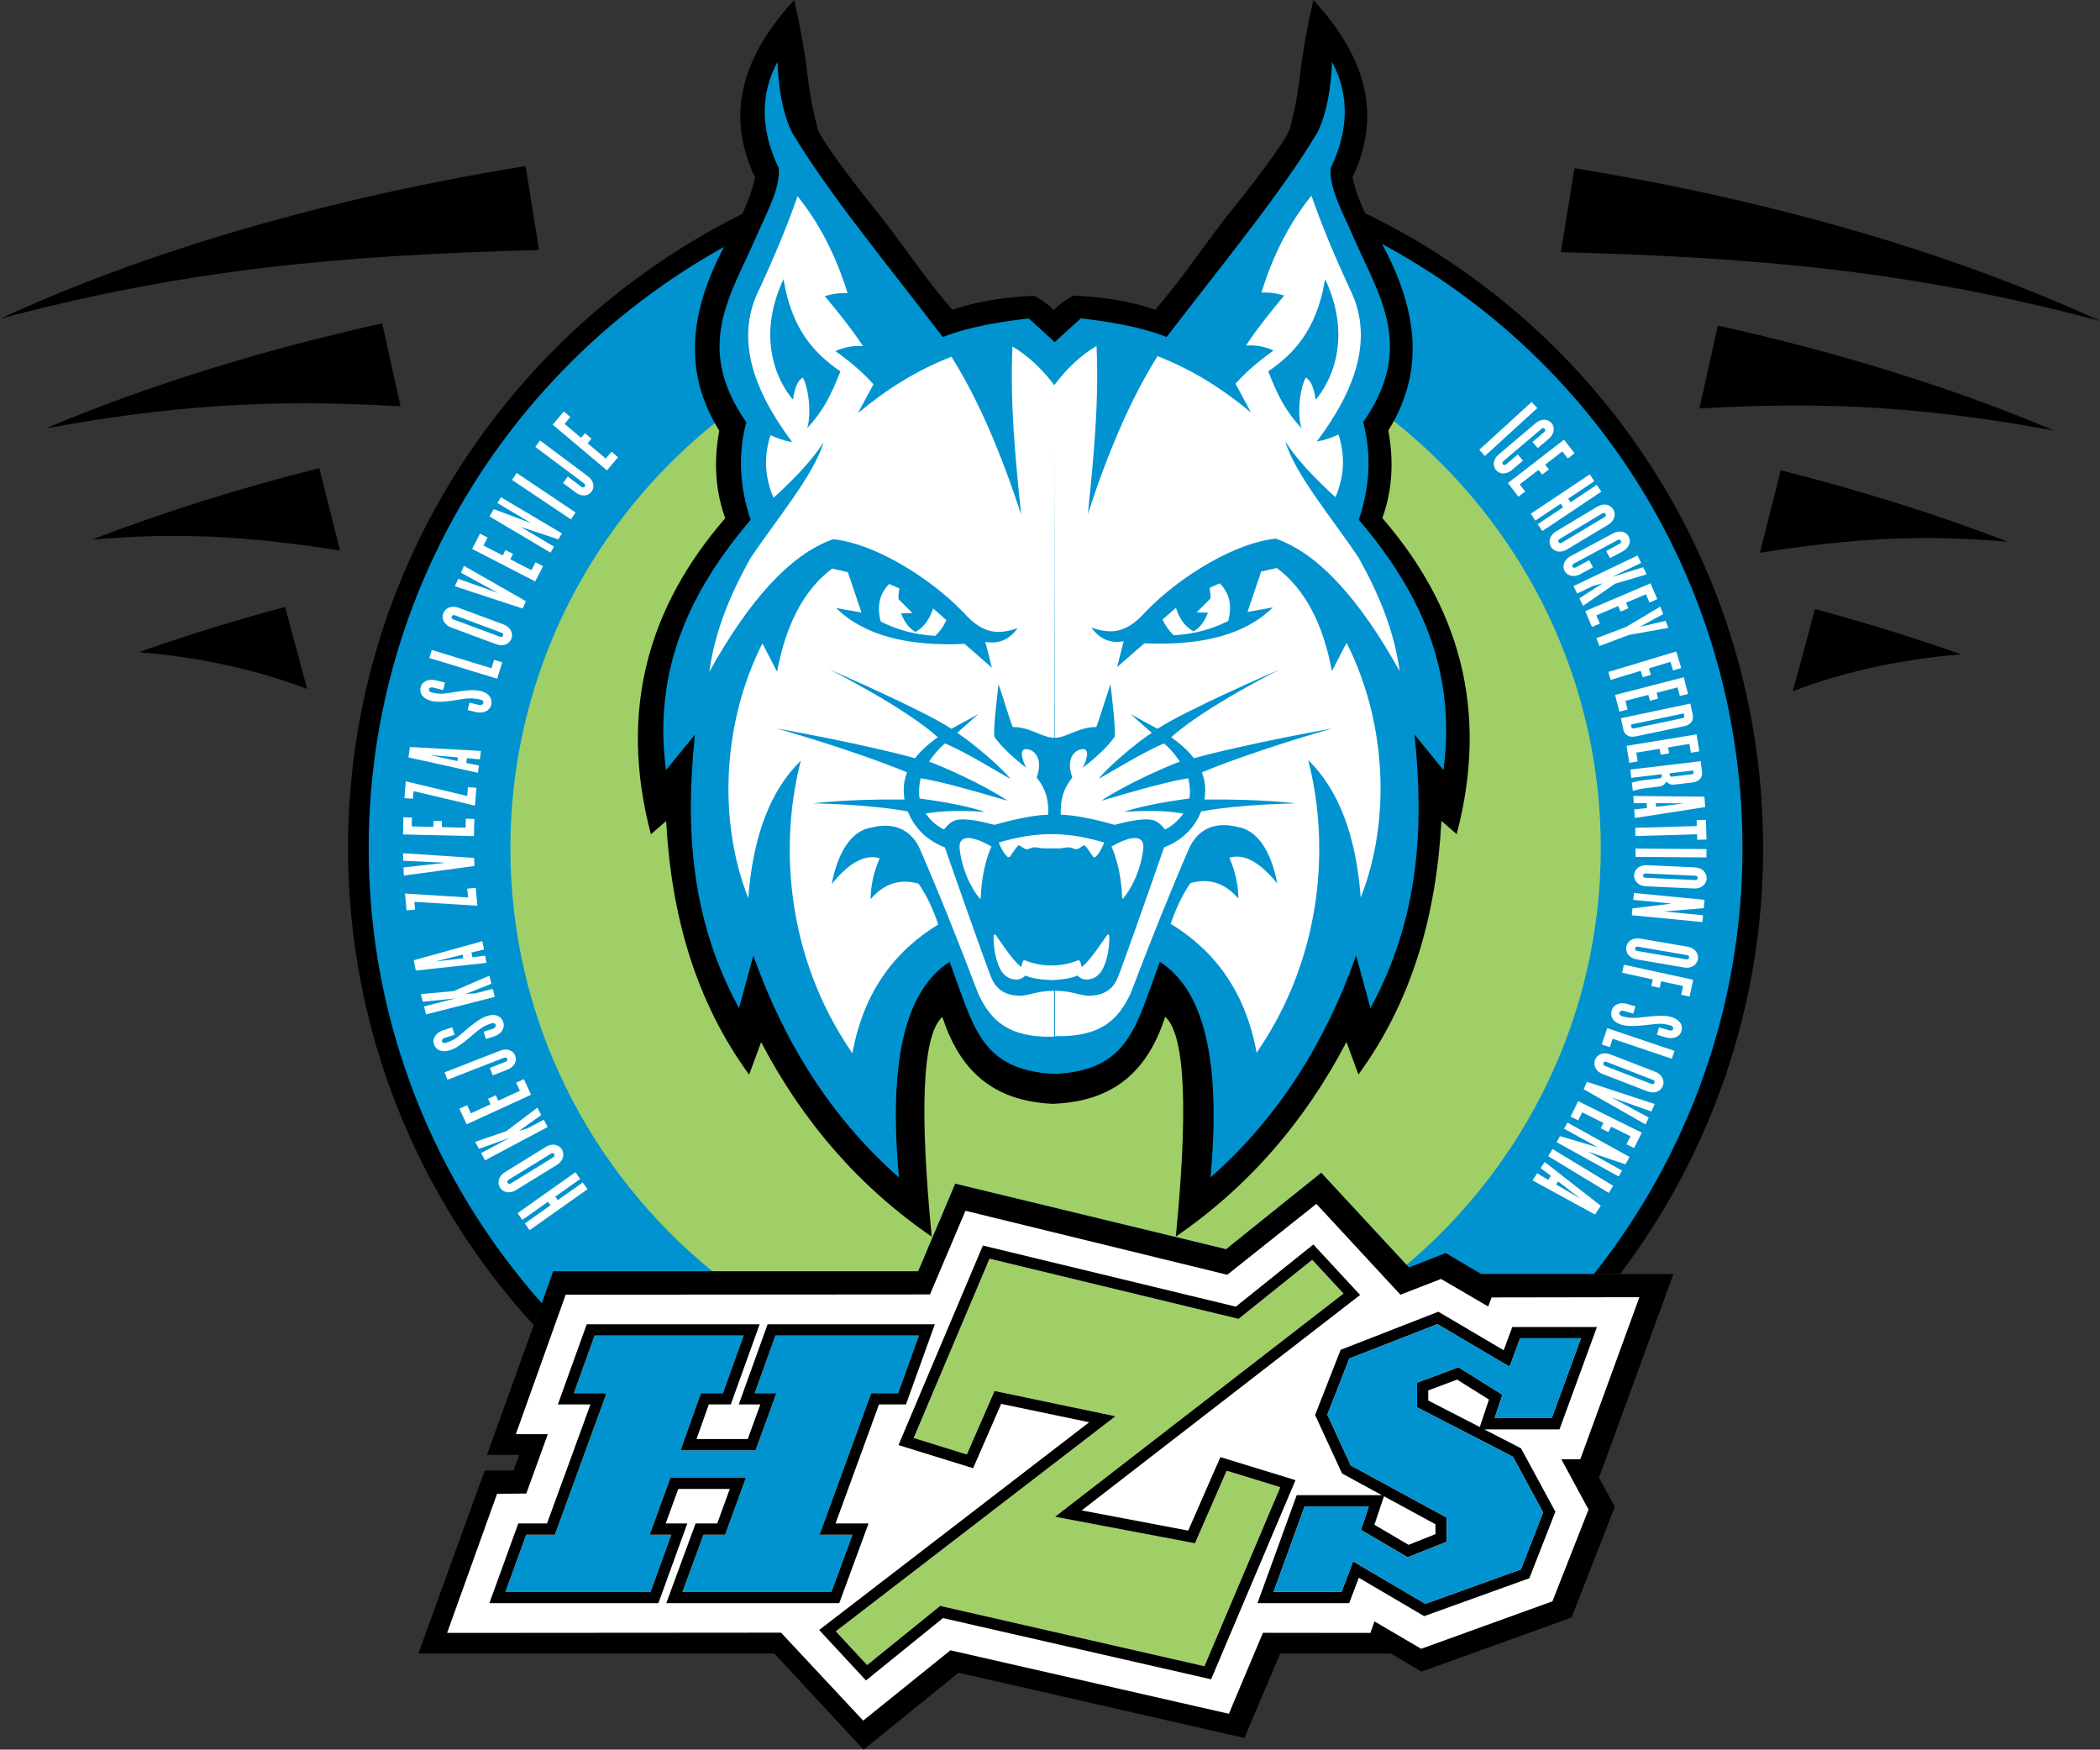 <?xml version="1.0" encoding="utf-8"?>
<!-- Generator: Adobe Illustrator 24.0.2, SVG Export Plug-In . SVG Version: 6.00 Build 0)  -->
<svg version="1.1" id="Layer_1" xmlns="http://www.w3.org/2000/svg" xmlns:xlink="http://www.w3.org/1999/xlink" x="0px" y="0px"
	 width="955.33px" height="795.81px" viewBox="0 0 955.33 795.81" enable-background="new 0 0 955.33 795.81" xml:space="preserve">
<rect x="0" y="0" width="955.33" height="795.81" fill="#333333" stroke="none"/>
<g>
	<g>
		<g>
			<path fill-rule="evenodd" clip-rule="evenodd" d="M563.01,579.65c0,0,32.5-26.11,36.76-29.52c6.29,6.78,37.84,40.84,37.84,40.84
				s16.27-6.33,18.92-7.37c3.85,2.26,22.86,13.46,22.86,13.46s1.27-3.45,1.97-5.31c6.66,0,49.58,0,62.4,0
				c-4.6,12.57-22.88,62.55-25.25,69.04c-0.24,0-11.16,0-11.16,0s11.74,21.68,13.78,25.44c-1.72,4.4-13.89,35.55-15.58,39.86
				c-4.59,1.66-52.89,19.06-57.63,20.77c-3.74-2.21-22.79-13.39-22.79-13.39s-2.14,5.64-2.42,6.37c-7.05,0-48.45,0-48.45,0
				s-12.38,29.23-15.44,36.44C549.58,774.16,433,747.55,433,747.55s-31.87,25.8-38.95,31.53c-6.3-6.78-36.43-39.25-36.43-39.25
				s-134.24,0-149.82,0c4.36-12.02,19.01-52.41,21.3-58.72c3.88,0,13.09,0,13.09,0l11.55-31.65c0,0-11.86,0-14.75,0
				c4.33-12.02,18.95-52.61,21.22-58.93c8.17,0,165.51,0,165.51,0s12.86-30.4,15.97-37.76c9.29,2.24,118.97,28.76,118.97,28.76
				L563.01,579.65L563.01,579.65z M596.55,537c0,0-34.95,28.06-38.86,31.21c-5.57-1.35-123.23-29.8-123.23-29.8
				s-14.27,33.76-16.86,39.87c-7.73,0-166,0-166,0l-30.05,83.44c0,0,11.8,0,14.67,0c-1.05,2.89-2.45,6.71-2.61,7.14
				c-3.88,0-13.11,0-13.11,0l-30.18,83.23c0,0,156.79,0,161.95,0c3.3,3.57,40.58,43.73,40.58,43.73s39.1-31.65,43.22-34.99
				c5.55,1.26,130.03,29.68,130.03,29.68s13.71-32.36,16.28-38.42c6.81,0,50.32,0,50.32,0l13.97,8.25l68.26-24.61l19.68-50.34
				c0,0-4.34-8-7.2-13.29c0.41-1.11,33.87-92.6,33.87-92.6s-86.45,0-87.57,0c-5.59-3.29-16.08-9.49-16.08-9.49
				s-14.35,5.59-16.71,6.51c-4.87-5.26-39.92-43.1-39.92-43.1L596.55,537L596.55,537z"/>
			
				<polygon fill-rule="evenodd" clip-rule="evenodd" fill="#FFFFFF" stroke="#FFFFFF" stroke-width="4.621" stroke-miterlimit="2.414" points="
				237.95,650.01 252.51,650.02 241.05,681.63 227.76,681.74 206.68,740.41 356.32,740.3 392.9,779.48 431.78,748.13 557.67,776.82 
				573,740.36 621.79,740.41 624,734.06 646.76,747.41 704.46,726.54 720.11,686.77 706.42,661.46 717.3,661.41 742.49,592.34 
				680.17,592.44 678.18,597.6 655.36,584.29 636.45,591.61 598.6,550.73 558.86,582.34 440.57,553.43 424.59,591.08 258.96,591.2 
				237.95,650.01 			"/>
			<path fill-rule="evenodd" clip-rule="evenodd" fill="#0093D0" d="M418.02,607.46c-1.84,5.1-8.49,23.58-9.45,26.25
				c-2.62,0-12.25,0-12.25,0l-23.48,64.34c0,0,10.81,0,14.99,0c-1.88,5.11-8.6,23.38-9.58,26.03c-3.21,0-61.36,0-67.8,0
				c1.88-5.1,8.6-23.38,9.58-26.03c2.39,0,9.84,0,9.84,0l9.45-25.92H305l-9.45,25.92c0,0,6.96,0,9.85,0
				c-1.85,5.1-8.47,23.37-9.44,26.03c-3.23,0-59.64,0-66.04,0c1.85-5.1,8.48-23.37,9.44-26.03c2.67,0,13.06,0,13.06,0l23.48-64.34
				c0,0-10.71,0-14.86,0c1.84-5.1,8.49-23.57,9.45-26.25c3.24,0,61.42,0,67.81,0c-1.84,5.1-8.49,23.58-9.45,26.25
				c-2.42,0-10.01,0-10.01,0l-9.24,25.95h34.12l9.44-25.95c0,0-6.96,0-9.85,0c1.84-5.1,8.49-23.57,9.45-26.25
				C356.02,607.46,411.66,607.46,418.02,607.46L418.02,607.46z"/>
			<path fill-rule="evenodd" clip-rule="evenodd" fill="#A0CF67" d="M450.15,572.52c4.06,0.98,113.29,27.37,113.29,27.37
				s30.18-24.22,33.5-26.88c2.36,2.54,11.53,12.45,14.26,15.37c-4.27,3.3-131.23,101.51-131.23,101.51l63.63,12.06
				c0,0,12.82-29.33,14.43-32.99c3.36,1.03,20.32,6.23,24.41,7.49c-2.03,4.79-32.97,77.78-34.51,81.42
				c-4.03-0.91-120.23-27.44-120.23-27.44s-29.93,24.24-33.24,26.92c-2.36-2.54-11.51-12.4-14.24-15.34
				c4.29-3.29,127.21-97.84,127.21-97.84l-54.99-11.48c0,0-11.03,25.28-12.6,28.88c-3.36-1.05-20.12-6.23-24.19-7.5
				C417.67,649.32,448.59,576.21,450.15,572.52L450.15,572.52z"/>
			<path fill-rule="evenodd" clip-rule="evenodd" d="M421.65,602.35H349.2l-13.13,36.46c0,0,6.94,0,9.82,0
				c-1.57,4.33-4.88,13.4-5.73,15.73c-2.72,0-18.17,0-23.31,0c1.53-4.3,4.77-13.38,5.6-15.73c2.42,0,10,0,10,0l13.13-36.46h-78.67
				l-13.13,36.46c0,0,10.67,0,14.83,0c-2.16,5.91-18.67,51.14-19.76,54.13c-2.66,0-13.07,0-13.07,0l-13.15,36.24h76.9l13.14-36.24
				c0,0-6.95,0-9.83,0c1.57-4.32,4.87-13.37,5.72-15.71c2.72,0,18.27,0,23.44,0c-1.57,4.32-4.87,13.37-5.72,15.71
				c-2.4,0-9.84,0-9.84,0l-13.33,36.24h78.68l13.33-36.24c0,0-10.83,0-15.01,0c2.15-5.9,18.67-51.15,19.76-54.13
				c2.61,0,12.27,0,12.27,0l13.13-36.46H421.65L421.65,602.35z M418.02,607.46c-1.84,5.1-8.49,23.58-9.45,26.25
				c-2.62,0-12.25,0-12.25,0l-23.48,64.34c0,0,10.81,0,14.99,0c-1.88,5.11-8.6,23.38-9.58,26.03c-3.21,0-61.36,0-67.8,0
				c1.88-5.1,8.6-23.38,9.58-26.03c2.39,0,9.84,0,9.84,0l9.45-25.92H305l-9.45,25.92c0,0,6.96,0,9.85,0
				c-1.85,5.1-8.47,23.37-9.44,26.03c-3.23,0-59.64,0-66.04,0c1.85-5.1,8.48-23.37,9.44-26.03c2.67,0,13.06,0,13.06,0l23.48-64.34
				c0,0-10.71,0-14.86,0c1.84-5.1,8.49-23.57,9.45-26.25c3.24,0,61.42,0,67.81,0c-1.84,5.1-8.49,23.58-9.45,26.25
				c-2.42,0-10.01,0-10.01,0l-9.24,25.95h34.12l9.44-25.95c0,0-6.96,0-9.85,0c1.84-5.1,8.49-23.57,9.45-26.25
				C356.02,607.46,411.66,607.46,418.02,607.46L418.02,607.46z"/>
			<path fill-rule="evenodd" clip-rule="evenodd" d="M595.6,567.54c0,0-31.55,25.31-33.4,26.79c-2.38-0.58-115.06-27.8-115.06-27.8
				l-38.4,90.76l33.95,10.52c0,0,11.32-25.94,12.77-29.26c3.28,0.68,31.93,6.66,40.03,8.36c-8.19,6.31-122.83,94.48-122.83,94.48
				l21.29,22.95c0,0,33.21-26.88,35.03-28.36c2.37,0.54,121.98,27.84,121.98,27.84l38.39-90.58l-34.17-10.49
				c0,0-13.18,30.12-14.64,33.44c-3.33-0.63-39.78-7.54-48.46-9.19c8.37-6.47,126.66-97.99,126.66-97.99l-21.28-22.97L595.6,567.54
				L595.6,567.54z M450.15,572.52c4.06,0.98,113.29,27.37,113.29,27.37s30.18-24.22,33.5-26.88c2.36,2.54,11.53,12.45,14.26,15.37
				c-4.27,3.3-131.23,101.51-131.23,101.51l63.63,12.06c0,0,12.82-29.33,14.43-32.99c3.36,1.03,20.32,6.23,24.41,7.49
				c-2.03,4.79-32.97,77.78-34.51,81.42c-4.03-0.91-120.23-27.44-120.23-27.44s-29.93,24.24-33.24,26.92
				c-2.36-2.54-11.51-12.4-14.24-15.34c4.29-3.29,127.21-97.84,127.21-97.84l-54.99-11.48c0,0-11.03,25.28-12.6,28.88
				c-3.36-1.05-20.12-6.23-24.19-7.5C417.67,649.32,448.59,576.21,450.15,572.52L450.15,572.52z"/>
			<path fill-rule="evenodd" clip-rule="evenodd" d="M653.19,597.08l-43.31,16.88l-11.62,29.65l12.27,26.61c0,0,9.76,5.3,18.12,9.85
				c-1.05,0-38.76,0-38.76,0l-17.83,49.12h41.7c0,0,3.09-8.14,4.39-11.56c4.38,2.57,29.72,17.47,29.72,17.47l47.87-17.25
				l11.83-30.26l-15.63-28.83c0,0-9.22-4.75-16.71-8.61c0.49,0,34.21,0,34.21,0l17.04-46.57h-38.51c0,0-2.7,7.3-3.91,10.58
				c-4.42-2.6-29.73-17.52-29.73-17.52L653.19,597.08L653.19,597.08z M653.89,602.29c1.99,1.17,32.85,19.36,32.85,19.36
				s3.9-10.51,4.81-12.97c2.81,0,22.21,0,27.65,0c-2.02,5.53-12.27,33.53-13.3,36.36c-2.79,0-20.75,0-25.96,0
				c1.16-3.51,3.55-10.64,3.55-10.64l-20.04-12.54l-18.81,7.04v11.23c0,0,42.24,21.75,43.6,22.45c0.68,1.26,12.73,23.49,13.75,25.37
				c-0.77,1.96-9.38,23.98-10.12,25.89c-2.02,0.73-41.35,14.9-43.44,15.65c-1.93-1.14-32.87-19.32-32.87-19.32
				s-4.34,11.42-5.29,13.92c-2.85,0-25.31,0-30.89,0c2.03-5.58,13.08-36.05,14.12-38.91c2.87,0,23.82,0,29.19,0
				c-1.17,3.51-3.56,10.69-3.56,10.69l21.25,12.47l17.77-7.07v-11c0,0-42.23-22.93-43.66-23.73c-0.64-1.38-9.83-21.33-10.64-23.1
				c0.7-1.81,9.27-23.69,10-25.53C615.75,617.14,651.75,603.12,653.89,602.29L653.89,602.29z M662.86,627.51
				c1.69,1.06,11.92,7.46,14.5,9.07c-0.9,2.71-3.84,11.5-4.17,12.5c-11.43-5.89-21.99-11.32-23.46-12.07c0-1.45,0-2.99,0-4.58
				C652.18,631.5,661.07,628.18,662.86,627.51L662.86,627.51z M628.63,683.42c0,0,0.71-2.12,0.95-2.85
				c11.45,6.22,22.03,11.97,23.44,12.73c0,1.42,0,2.94,0,4.5c-2.34,0.93-10.49,4.17-12.24,4.86c-1.71-1-12.81-7.51-15.53-9.12
				C626.17,690.8,628.63,683.42,628.63,683.42L628.63,683.42z"/>
			<path fill-rule="evenodd" clip-rule="evenodd" fill="#0093D0" d="M653.89,602.29c1.99,1.17,32.85,19.36,32.85,19.36
				s3.9-10.51,4.81-12.97c2.81,0,22.21,0,27.65,0c-2.02,5.53-12.27,33.53-13.3,36.36c-2.79,0-20.75,0-25.96,0
				c1.16-3.51,3.55-10.64,3.55-10.64l-20.04-12.54l-18.81,7.04v11.23c0,0,42.24,21.75,43.6,22.45c0.68,1.26,12.73,23.49,13.75,25.37
				c-0.77,1.96-9.38,23.98-10.12,25.89c-2.02,0.73-41.35,14.9-43.44,15.65c-1.93-1.14-32.87-19.32-32.87-19.32
				s-4.34,11.42-5.29,13.92c-2.85,0-25.31,0-30.89,0c2.03-5.58,13.08-36.05,14.12-38.91c2.87,0,23.82,0,29.19,0
				c-1.17,3.51-3.56,10.69-3.56,10.69l21.25,12.47l17.77-7.07v-11c0,0-42.23-22.93-43.66-23.73c-0.64-1.38-9.83-21.33-10.64-23.1
				c0.7-1.81,9.27-23.69,10-25.53C615.75,617.14,651.75,603.12,653.89,602.29L653.89,602.29z"/>
		</g>
		<path fill-rule="evenodd" clip-rule="evenodd" d="M574.32,78.71c132.14,40.09,227.77,162.14,227.77,307.08
			c0,72.58-24.24,139.67-65.04,193.62c-25.66,0-62.53,0-63.26,0c-5.59-3.29-16.08-9.49-16.08-9.49s-14.35,5.59-16.71,6.51
			c-4.87-5.26-39.92-43.1-39.92-43.1l-4.46,3.58c0,0-34.95,28.06-38.86,31.21c-5.57-1.35-123.23-29.8-123.23-29.8
			s-14.27,33.76-16.86,39.87c-7.73,0-166,0-166,0l-8.85,24.57c-52.43-57.3-84.5-133.5-84.5-216.97
			c0-141.22,91.75-261.7,218.7-304.88l50.26,66.2l37.58-6.44l8.92,6.3l8.92-5.77l38.89,6.68L574.32,78.71L574.32,78.71z"/>
		<path fill-rule="evenodd" clip-rule="evenodd" fill="#0093D0" d="M568.57,86.37c130.01,37.84,224.12,157.49,224.12,299.43
			c0,73.02-25.29,140.32-67.53,193.62c-23.83,0-50.74,0-51.37,0c-5.59-3.29-16.08-9.49-16.08-9.49s-14.35,5.59-16.71,6.51
			c-4.87-5.26-39.92-43.1-39.92-43.1l-4.46,3.58c0,0-34.95,28.06-38.86,31.21c-5.57-1.35-123.23-29.8-123.23-29.8
			s-14.27,33.76-16.86,39.87c-7.73,0-166,0-166,0l-5.24,14.54c-48.93-55.18-78.71-127.69-78.71-206.94
			c0-138.21,90.53-255.93,215.31-296.95l43.57,58.96l38.27-7.12l8.92,6.3l8.92-5.77l40.25,6L568.57,86.37L568.57,86.37z"/>
		<path fill-rule="evenodd" clip-rule="evenodd" fill="#A0CF67" d="M524.48,141.76c115.6,20.98,203.74,122.54,203.74,244.04
			c0,75.85-34.37,143.92-88.31,189.47c-7.58-8.18-38.84-41.93-38.84-41.93l-4.46,3.58c0,0-34.95,28.06-38.86,31.21
			c-5.57-1.35-123.23-29.8-123.23-29.8s-14.27,33.76-16.86,39.87c-4.11,0-50.8,0-93.61,0c-55.98-45.53-91.86-114.9-91.86-192.4
			c0-117.61,82.59-216.54,192.73-241.78l2.36,3.1l37.58-6.44l8.92,6.3l8.92-5.77l37.87,5.66L524.48,141.76L524.48,141.76z"/>
		<g>
			<g>
				<path fill-rule="evenodd" clip-rule="evenodd" fill="#FFFFFF" d="M699.3,533.67l5.02,3.02l1.22-1.86l-4.68-3.52l1.84-2.8
					l25.52,19.93l-2.62,3.98l-28.42-15.52L699.3,533.67L699.3,533.67z M719.02,545.25l-10.21-7.88l-0.91,1.38L719.02,545.25
					L719.02,545.25z"/>
				<polygon fill-rule="evenodd" clip-rule="evenodd" fill="#FFFFFF" points="706.27,522.64 733.87,539.36 731.9,542.61 
					704.3,525.87 706.27,522.64 				"/>
				<polygon fill-rule="evenodd" clip-rule="evenodd" fill="#FFFFFF" points="709.67,516.76 726.97,521.9 711.54,513.38 
					713.07,510.62 741.3,526.23 739.45,529.59 722.22,523.75 737.89,532.41 736.39,535.13 708.14,519.52 709.67,516.76 				"/>
				<polygon fill-rule="evenodd" clip-rule="evenodd" fill="#FFFFFF" points="717.94,500.87 746.87,515.18 743.39,522.2 
					739.92,520.48 741.73,516.82 732.91,512.46 731.69,514.92 728.22,513.2 729.43,510.75 719.75,505.95 717.94,509.61 
					714.48,507.89 717.94,500.87 				"/>
				<polygon fill-rule="evenodd" clip-rule="evenodd" fill="#FFFFFF" points="720.45,495.43 721.93,492.07 752.75,502.17 
					751.26,505.56 733.07,499.11 750.03,508.33 748.64,511.46 720.45,495.43 				"/>
				<path fill-rule="evenodd" clip-rule="evenodd" fill="#FFFFFF" d="M725.61,482.03c0.95-2.45,3.84-3.66,6.89-2.48l20.54,7.95
					c3.05,1.18,4.36,4.03,3.42,6.47c-0.96,2.45-3.85,3.66-6.89,2.48l-20.54-7.96C725.98,487.33,724.66,484.48,725.61,482.03
					L725.61,482.03z M751.21,493c0.68,0.26,1.22,0.07,1.44-0.48c0.24-0.6-0.05-1.1-0.73-1.36l-21.06-8.16
					c-0.68-0.27-1.23-0.09-1.46,0.51c-0.22,0.57,0.06,1.06,0.74,1.33L751.21,493L751.21,493z"/>
				<polygon fill-rule="evenodd" clip-rule="evenodd" fill="#FFFFFF" points="731.16,467.65 761.74,477.98 760.52,481.56 
					733.62,472.48 732.33,476.31 728.66,475.07 731.16,467.65 				"/>
				<path fill-rule="evenodd" clip-rule="evenodd" fill="#FFFFFF" d="M733.16,459.67c0.84-2.91,3.92-3.94,7.05-3.04l3.76,1.09
					l-0.97,3.33l-4.29-1.25c-0.82-0.24-1.79,0.07-2,0.8c-0.2,0.7,0.28,1.34,1.28,1.64c3.1,0.9,5.78,0.92,9.89,0.38
					c3.53-0.44,9-1.04,12.21-0.1c3.6,1.04,5.72,3.29,4.76,6.63c-0.74,2.52-3.83,3.64-6.97,2.72l-4.14-1.21l0.98-3.36l4.72,1.36
					c0.94,0.27,1.57-0.17,1.71-0.67c0.14-0.51-0.14-1.26-1.07-1.53c-4.1-1.19-5.58-0.86-10.14-0.34c-4.44,0.52-8.93,0.94-12.18,0
					C732.91,464.73,732.61,461.54,733.16,459.67L733.16,459.67z"/>
				<polygon fill-rule="evenodd" clip-rule="evenodd" fill="#FFFFFF" points="765.68,448.5 755.67,446.32 755.01,449.31 
					751.23,448.49 751.89,445.5 737.93,442.46 738.73,438.79 770.26,445.65 768.6,453.3 764.81,452.48 765.68,448.5 				"/>
				<path fill-rule="evenodd" clip-rule="evenodd" fill="#FFFFFF" d="M739.81,430.69c0.44-2.58,3.04-4.34,6.26-3.79l21.71,3.72
					c3.22,0.55,5.08,3.09,4.64,5.66c-0.44,2.59-3.04,4.35-6.25,3.8l-21.71-3.72C741.23,435.81,739.37,433.28,739.81,430.69
					L739.81,430.69z M767.08,436.36c0.72,0.12,1.22-0.17,1.32-0.76c0.1-0.64-0.27-1.08-0.98-1.19l-22.27-3.82
					c-0.71-0.12-1.21,0.16-1.32,0.8c-0.11,0.6,0.27,1.03,0.99,1.15L767.08,436.36L767.08,436.36z"/>
				<polygon fill-rule="evenodd" clip-rule="evenodd" fill="#FFFFFF" points="742.63,413.16 760.55,411 743,409.31 743.31,406.18 
					775.43,409.28 775.06,413.09 756.92,414.57 774.75,416.3 774.46,419.39 742.33,416.3 742.63,413.16 				"/>
				<path fill-rule="evenodd" clip-rule="evenodd" fill="#FFFFFF" d="M743.36,398.05c0.12-2.62,2.48-4.69,5.74-4.54l22.01,1.02
					c3.26,0.15,5.42,2.43,5.3,5.06c-0.12,2.61-2.47,4.68-5.74,4.54l-22.01-1.02C745.39,402.95,743.24,400.67,743.36,398.05
					L743.36,398.05z M771.12,400.3c0.72,0.03,1.18-0.31,1.21-0.92c0.03-0.64-0.39-1.02-1.12-1.06l-22.57-1.05
					c-0.72-0.03-1.18,0.31-1.21,0.95c-0.03,0.61,0.4,0.99,1.13,1.02L771.12,400.3L771.12,400.3z"/>
				<polygon fill-rule="evenodd" clip-rule="evenodd" fill="#FFFFFF" points="744.04,385.96 776.32,386.2 776.29,389.99 
					744.02,389.75 744.04,385.96 				"/>
				<polygon fill-rule="evenodd" clip-rule="evenodd" fill="#FFFFFF" points="772.02,379.48 743.99,380.28 743.89,376.52 
					771.9,375.73 771.83,373.03 776.07,372.91 776.32,381.86 772.08,381.98 772.02,379.48 				"/>
				<path fill-rule="evenodd" clip-rule="evenodd" fill="#FFFFFF" d="M743.46,368.18l5.81-0.66l-0.16-2.21l-5.86,0.05l-0.24-3.33
					l32.37,0.33l0.34,4.74l-31.99,4.95L743.46,368.18L743.46,368.18z M766.15,365.4l-12.9-0.06l0.12,1.66L766.15,365.4L766.15,365.4
					z"/>
				<path fill-rule="evenodd" clip-rule="evenodd" fill="#FFFFFF" d="M742.36,356c1.37-0.45,3.22-0.87,4.91-1.07l7.53-0.9
					c0.72-0.08,1.25-0.43,1.19-0.99l-0.1-0.88l-13.78,1.64l-0.45-3.77l32.04-3.8l0.57,4.84c0.23,1.88-0.45,4.36-4.54,4.85
					l-8.17,0.97c-1.52,0.18-2.56-0.43-3.53-1.33c-0.72,1.1-1.59,2.02-3.12,2.2l-6.81,0.81c-2.04,0.25-3.77,0.74-5.31,1.16
					L742.36,356L742.36,356z M769.21,352.24c0.92-0.11,1.25-0.4,1.2-0.83l-0.12-0.96l-10.78,1.28l0.12,0.96
					c0.05,0.45,0.44,0.64,1.36,0.53L769.21,352.24L769.21,352.24z"/>
				<polygon fill-rule="evenodd" clip-rule="evenodd" fill="#FFFFFF" points="739.94,339.25 771.79,334.03 773.05,341.75 
					769.23,342.38 768.57,338.35 758.86,339.96 759.31,342.66 755.48,343.28 755.04,340.58 744.37,342.33 745.03,346.35 
					741.21,346.98 739.94,339.25 				"/>
				<path fill-rule="evenodd" clip-rule="evenodd" fill="#FFFFFF" d="M738.47,331.76l-1.07-5.09l31.58-6.65l1.07,5.09
					c0.39,1.86-0.06,4.38-4.09,5.23l-21.63,4.56C740.3,335.75,738.85,333.62,738.47,331.76L738.47,331.76z M765.11,326.73
					c0.91-0.19,1.2-0.54,1.12-0.94l-0.27-1.3l-24.04,5.06l0.27,1.3c0.08,0.4,0.5,0.59,1.4,0.4L765.11,326.73L765.11,326.73z"/>
				<polygon fill-rule="evenodd" clip-rule="evenodd" fill="#FFFFFF" points="734.73,316.1 765.98,308.04 767.93,315.62 
					764.18,316.59 763.16,312.65 753.63,315.1 754.31,317.76 750.57,318.73 749.88,316.07 739.41,318.76 740.44,322.71 
					736.68,323.68 734.73,316.1 				"/>
				<polygon fill-rule="evenodd" clip-rule="evenodd" fill="#FFFFFF" points="759.92,301.04 750.11,304 751,306.94 747.29,308.06 
					746.41,305.12 732.73,309.25 731.65,305.65 762.55,296.33 764.81,303.83 761.1,304.94 759.92,301.04 				"/>
				<polygon fill-rule="evenodd" clip-rule="evenodd" fill="#FFFFFF" points="740.99,288.8 727.59,293.85 726.24,290.26 
					739.64,285.22 755.32,275.91 756.6,279.31 745.98,285.12 757.75,282.37 758.96,285.58 740.99,288.8 				"/>
				<polygon fill-rule="evenodd" clip-rule="evenodd" fill="#FFFFFF" points="721.17,277.96 750.88,265.32 753.93,272.52 
					750.37,274.04 748.78,270.29 739.71,274.14 740.79,276.66 737.23,278.19 736.16,275.66 726.21,279.9 727.8,283.64 
					724.24,285.16 721.17,277.96 				"/>
				<polygon fill-rule="evenodd" clip-rule="evenodd" fill="#FFFFFF" points="718.5,272.14 728.98,265.35 724.96,266.38 
					717.46,269.96 715.84,266.58 744.95,252.66 746.57,256.05 733.26,262.41 747.51,258.01 749.06,261.25 734.7,265.52 
					720.14,275.57 718.5,272.14 				"/>
				<path fill-rule="evenodd" clip-rule="evenodd" fill="#FFFFFF" d="M711.78,259.69c-1.24-2.31-0.21-5.15,2.67-6.7l19.41-10.42
					c2.88-1.55,5.82-0.83,7.06,1.48c1.24,2.31,0.2,5.16-2.67,6.7l-5.83,3.13l-1.74-3.24l6.08-3.26c0.64-0.34,0.85-0.88,0.58-1.4
					c-0.29-0.54-0.85-0.65-1.5-0.3l-19.9,10.69c-0.64,0.34-0.86,0.88-0.57,1.4c0.29,0.54,0.85,0.65,1.49,0.31l6.08-3.27l1.74,3.24
					l-5.83,3.13C715.96,262.71,713.02,262,711.78,259.69L711.78,259.69z"/>
				<path fill-rule="evenodd" clip-rule="evenodd" fill="#FFFFFF" d="M705.54,248.7c-1.35-2.25-0.53-5.28,2.28-6.96l18.88-11.33
					c2.81-1.68,5.86-0.97,7.22,1.27c1.34,2.26,0.52,5.28-2.28,6.96l-18.89,11.33C709.94,251.65,706.89,250.94,705.54,248.7
					L705.54,248.7z M729.91,235.21c0.63-0.38,0.82-0.92,0.5-1.43c-0.33-0.55-0.9-0.64-1.52-0.26l-19.38,11.62
					c-0.62,0.37-0.81,0.91-0.48,1.46c0.31,0.52,0.88,0.61,1.5,0.23L729.91,235.21L729.91,235.21z"/>
				<polygon fill-rule="evenodd" clip-rule="evenodd" fill="#FFFFFF" points="699.54,238.43 711.09,230.73 709.99,229.09 
					698.45,236.79 696.37,233.67 723.21,215.76 725.29,218.88 713.38,226.83 714.47,228.47 726.39,220.52 728.46,223.64 
					701.63,241.55 699.54,238.43 				"/>
				<polygon fill-rule="evenodd" clip-rule="evenodd" fill="#FFFFFF" points="685.97,219.72 711.51,199.98 716.3,206.17 
					713.23,208.55 710.73,205.32 702.95,211.34 704.63,213.51 701.57,215.88 699.89,213.71 691.34,220.32 693.83,223.54 
					690.77,225.91 685.97,219.72 				"/>
				<path fill-rule="evenodd" clip-rule="evenodd" fill="#FFFFFF" d="M680.56,213.81c-1.69-2-1.27-4.99,1.23-7.11l16.8-14.23
					c2.5-2.11,5.53-2.03,7.22-0.03c1.7,2.01,1.28,5.01-1.22,7.11l-5.05,4.27l-2.37-2.8l5.27-4.46c0.55-0.47,0.66-1.03,0.27-1.49
					c-0.39-0.46-0.96-0.46-1.51,0.02l-17.25,14.6c-0.55,0.47-0.66,1.03-0.26,1.49c0.39,0.46,0.96,0.45,1.52-0.02l5.26-4.45l2.37,2.8
					l-5.05,4.27C685.29,215.9,682.26,215.82,680.56,213.81L680.56,213.81z"/>
				<polygon fill-rule="evenodd" clip-rule="evenodd" fill="#FFFFFF" points="672.96,204.59 696.77,182.83 699.33,185.63 
					675.51,207.4 672.96,204.59 				"/>
			</g>
			<g>
				<polygon fill-rule="evenodd" clip-rule="evenodd" fill="#FFFFFF" points="276.12,213.96 251.44,193.16 256.48,187.18 
					259.45,189.67 256.82,192.79 264.35,199.13 266.11,197.03 269.08,199.53 267.31,201.63 275.58,208.59 278.2,205.48 
					281.16,207.98 276.12,213.96 				"/>
				<path fill-rule="evenodd" clip-rule="evenodd" fill="#FFFFFF" d="M269.11,223.62c-1.6,2.13-4.59,2.36-7.21,0.4l-5.78-4.32
					l2.18-2.91l6.17,4.62c0.58,0.43,1.15,0.41,1.54-0.1c0.36-0.49,0.22-1.04-0.36-1.48l-22.13-16.55l2.17-2.91l21.75,16.26
					C270.05,218.59,270.67,221.52,269.11,223.62L269.11,223.62z"/>
				<polygon fill-rule="evenodd" clip-rule="evenodd" fill="#FFFFFF" points="259.73,236.25 232.92,218.3 235.03,215.14 
					261.84,233.1 259.73,236.25 				"/>
				<polygon fill-rule="evenodd" clip-rule="evenodd" fill="#FFFFFF" points="254.01,245.32 236.87,239.65 252.03,248.65 
					250.42,251.36 222.67,234.88 224.63,231.59 241.68,237.95 226.28,228.81 227.87,226.14 255.62,242.61 254.01,245.32 				"/>
				<polygon fill-rule="evenodd" clip-rule="evenodd" fill="#FFFFFF" points="243.48,264.46 214.78,249.68 218.36,242.73 
					221.81,244.5 219.94,248.12 228.69,252.63 229.95,250.19 233.39,251.96 232.14,254.4 241.75,259.35 243.62,255.73 247.06,257.5 
					243.48,264.46 				"/>
				<polygon fill-rule="evenodd" clip-rule="evenodd" fill="#FFFFFF" points="239.24,273.44 237.75,276.79 206.93,266.66 
					208.44,263.26 226.62,269.74 209.67,260.49 211.06,257.36 239.24,273.44 				"/>
				<path fill-rule="evenodd" clip-rule="evenodd" fill="#FFFFFF" d="M232.66,290.49c-0.91,2.46-3.79,3.72-6.85,2.57l-20.65-7.68
					c-3.06-1.14-4.42-3.97-3.51-6.42c0.92-2.46,3.79-3.71,6.85-2.57l20.65,7.68C232.22,285.21,233.57,288.04,232.66,290.49
					L232.66,290.49z M206.91,279.88c-0.68-0.25-1.22-0.06-1.43,0.5c-0.23,0.61,0.07,1.1,0.74,1.35l21.18,7.87
					c0.68,0.25,1.22,0.07,1.45-0.53c0.21-0.57-0.08-1.07-0.76-1.32L206.91,279.88L206.91,279.88z"/>
				<polygon fill-rule="evenodd" clip-rule="evenodd" fill="#FFFFFF" points="226.17,308.72 195.31,299.27 196.42,295.64 
					223.58,303.96 224.76,300.11 228.46,301.24 226.17,308.72 				"/>
				<path fill-rule="evenodd" clip-rule="evenodd" fill="#FFFFFF" d="M223.46,320.55c-0.72,2.94-3.74,4.11-6.91,3.34l-3.8-0.92
					l0.82-3.37l4.35,1.05c0.83,0.2,1.78-0.15,1.96-0.89c0.17-0.71-0.34-1.33-1.36-1.58c-3.14-0.76-5.81-0.66-9.89,0.05
					c-3.51,0.6-8.94,1.44-12.19,0.64c-3.64-0.89-5.86-3.04-5.04-6.41c0.62-2.56,3.66-3.8,6.84-3.03l4.2,1.02l-0.83,3.41l-4.78-1.16
					c-0.94-0.22-1.56,0.25-1.68,0.76c-0.13,0.51,0.19,1.25,1.13,1.48c4.15,1.01,5.62,0.62,10.16-0.11
					c4.41-0.71,8.88-1.33,12.17-0.52C223.49,315.5,223.91,318.68,223.46,320.55L223.46,320.55z"/>
				<path fill-rule="evenodd" clip-rule="evenodd" fill="#FFFFFF" d="M218.27,345.4l-5.83-0.57l-0.31,2.2l5.75,1.16l-0.46,3.32
					l-31.61-7.02l0.65-4.72l32.33,1.8L218.27,345.4L218.27,345.4z M195.49,343.43l12.61,2.72l0.23-1.64L195.49,343.43L195.49,343.43
					z"/>
				<polygon fill-rule="evenodd" clip-rule="evenodd" fill="#FFFFFF" points="212.55,362.05 212.86,358.03 216.73,358.34 
					216.08,366.46 188.12,359.83 187.84,363.32 183.98,363.02 184.59,355.38 212.55,362.05 				"/>
				<polygon fill-rule="evenodd" clip-rule="evenodd" fill="#FFFFFF" points="215.6,380.31 183.33,379.54 183.52,371.72 
					187.39,371.82 187.3,375.89 197.13,376.12 197.2,373.38 201.07,373.47 201.01,376.21 211.81,376.47 211.91,372.39 
					215.78,372.49 215.6,380.31 				"/>
				<polygon fill-rule="evenodd" clip-rule="evenodd" fill="#FFFFFF" points="215.71,390.23 215.84,393.9 183.7,398.25 
					183.57,394.54 202.75,392.42 183.46,391.52 183.34,388.09 215.71,390.23 				"/>
				<polygon fill-rule="evenodd" clip-rule="evenodd" fill="#FFFFFF" points="212.94,408.22 212.56,404.2 216.42,403.85 
					217.18,411.96 188.49,410.21 188.81,413.7 184.96,414.07 184.25,406.43 212.94,408.22 				"/>
				<path fill-rule="evenodd" clip-rule="evenodd" fill="#FFFFFF" d="M220.17,431.89l-5.7,1.34l0.41,2.18l5.81-0.74l0.63,3.29
					l-32.19,3.49l-0.9-4.68l31.2-8.68L220.17,431.89L220.17,431.89z M197.97,437.33l12.82-1.47l-0.31-1.63L197.97,437.33
					L197.97,437.33z"/>
				<polygon fill-rule="evenodd" clip-rule="evenodd" fill="#FFFFFF" points="223.55,447.45 211.95,452.07 216.1,451.85 
					224.15,449.79 225.08,453.43 193.81,461.4 192.88,457.76 207.18,454.12 192.34,455.65 191.45,452.18 206.38,450.79 
					222.62,443.78 223.55,447.45 				"/>
				<path fill-rule="evenodd" clip-rule="evenodd" fill="#FFFFFF" d="M228.95,464.92c0.92,2.88-1.05,5.45-4.15,6.46l-3.73,1.2
					l-1.06-3.31l4.27-1.37c0.81-0.26,1.44-1.05,1.2-1.79c-0.22-0.69-0.98-0.95-1.98-0.63c-3.07,0.98-5.31,2.47-8.42,5.2
					c-2.68,2.35-6.88,5.89-10.07,6.92c-3.57,1.15-6.59,0.46-7.65-2.84c-0.8-2.49,1.14-5.15,4.25-6.15l4.11-1.32l1.08,3.35l-4.69,1.5
					c-0.92,0.3-1.2,1.02-1.04,1.52c0.16,0.51,0.82,0.97,1.74,0.67c4.07-1.3,5.12-2.4,8.61-5.38c3.39-2.91,6.88-5.77,10.11-6.81
					C226.33,460.6,228.36,463.08,228.95,464.92L228.95,464.92z"/>
				<path fill-rule="evenodd" clip-rule="evenodd" fill="#FFFFFF" d="M234.37,480.16c0.97,2.48-0.42,5.14-3.47,6.33l-6.73,2.63
					l-1.32-3.38l7.18-2.8c0.68-0.27,0.96-0.76,0.72-1.37c-0.22-0.57-0.77-0.74-1.44-0.47l-25.75,10.03l-1.31-3.38l25.29-9.86
					C230.59,476.69,233.42,477.72,234.37,480.16L234.37,480.16z"/>
				<polygon fill-rule="evenodd" clip-rule="evenodd" fill="#FFFFFF" points="241.59,497.94 212.26,511.4 209,504.29 212.52,502.67 
					214.22,506.38 223.16,502.28 222.02,499.78 225.54,498.16 226.68,500.66 236.51,496.15 234.81,492.45 238.32,490.84 
					241.59,497.94 				"/>
				<polygon fill-rule="evenodd" clip-rule="evenodd" fill="#FFFFFF" points="246.23,507.16 236.06,514.41 240.03,513.2 
					247.37,509.3 249.13,512.61 220.65,527.78 218.88,524.47 231.91,517.53 217.86,522.55 216.17,519.38 230.34,514.49 
					244.45,503.82 246.23,507.16 				"/>
				<path fill-rule="evenodd" clip-rule="evenodd" fill="#FFFFFF" d="M255.6,522.81c1.38,2.23,0.6,5.27-2.18,6.99l-18.75,11.54
					c-2.78,1.73-5.85,1.05-7.22-1.18c-1.38-2.23-0.6-5.26,2.19-6.98l18.75-11.56C251.16,519.9,254.23,520.57,255.6,522.81
					L255.6,522.81z M231.4,536.59c-0.62,0.37-0.8,0.92-0.49,1.43c0.34,0.55,0.91,0.62,1.52,0.24l19.23-11.85
					c0.62-0.38,0.81-0.92,0.47-1.47c-0.32-0.51-0.89-0.59-1.5-0.2L231.4,536.59L231.4,536.59z"/>
				<polygon fill-rule="evenodd" clip-rule="evenodd" fill="#FFFFFF" points="263.96,536.23 252.63,544.25 253.77,545.86 
					265.1,537.84 267.27,540.91 240.92,559.54 238.75,556.48 250.45,548.22 249.3,546.6 237.61,554.87 235.44,551.81 261.79,533.16 
					263.96,536.23 				"/>
			</g>
		</g>
		<path fill-rule="evenodd" clip-rule="evenodd" d="M479.36,141.06c-0.04-0.04-0.07-0.08-0.11-0.11
			C479.29,140.99,479.32,141.03,479.36,141.06L479.36,141.06z M479.25,140.95c-0.01-0.01-0.01-0.01-0.02-0.02
			c-0.03-0.03-0.06-0.06-0.09-0.09c-0.04-0.04-0.07-0.08-0.11-0.11c-0.01-0.01-0.02-0.02-0.02-0.02c-0.03-0.03-0.06-0.06-0.09-0.09
			c-0.01-0.01-0.02-0.02-0.03-0.03c-0.03-0.03-0.06-0.06-0.09-0.08c-0.01-0.01-0.02-0.02-0.03-0.03c-0.03-0.03-0.06-0.05-0.08-0.08
			c-0.15-0.14-0.29-0.28-0.44-0.42c-0.01-0.01-0.02-0.02-0.02-0.02c-0.02-0.02-0.03-0.03-0.05-0.05c-0.02-0.02-0.05-0.04-0.07-0.06
			c-0.02-0.02-0.04-0.03-0.05-0.05c-0.02-0.02-0.04-0.04-0.06-0.06c0,0,0,0,0,0c-0.08-0.07-0.16-0.14-0.24-0.21c0,0,0,0,0,0
			c-0.12-0.11-0.24-0.22-0.37-0.32c-0.03-0.02-0.05-0.05-0.08-0.07c-0.02-0.01-0.03-0.03-0.05-0.04c-0.03-0.02-0.06-0.05-0.08-0.07
			c-0.01-0.01-0.03-0.02-0.04-0.04c-0.08-0.07-0.17-0.14-0.25-0.21c-0.03-0.03-0.07-0.05-0.1-0.08c-0.01-0.01-0.02-0.02-0.03-0.03
			c-0.03-0.03-0.07-0.06-0.1-0.08c-0.01-0.01-0.02-0.01-0.03-0.02c-0.04-0.03-0.07-0.06-0.11-0.09c-0.01-0.01-0.02-0.01-0.02-0.02
			c-0.04-0.03-0.07-0.06-0.11-0.09c-0.01-0.01-0.01-0.01-0.02-0.02c-0.04-0.03-0.08-0.06-0.12-0.09c-0.01,0-0.01-0.01-0.02-0.01
			c-0.04-0.03-0.08-0.06-0.12-0.1c0,0-0.01-0.01-0.01-0.01c-0.04-0.03-0.08-0.07-0.13-0.1c0,0-0.01,0-0.01-0.01
			c-0.04-0.03-0.09-0.07-0.13-0.1c-0.05-0.04-0.09-0.07-0.14-0.11c0,0,0,0,0,0c-0.05-0.03-0.09-0.07-0.14-0.1c0,0,0,0,0,0
			c-0.01-0.01-0.02-0.01-0.03-0.02c-0.09-0.06-0.17-0.13-0.26-0.19c-0.04-0.03-0.08-0.06-0.13-0.09c-0.01,0-0.01-0.01-0.02-0.01
			c-0.04-0.03-0.08-0.06-0.12-0.09c-0.03-0.02-0.06-0.04-0.09-0.07c-0.02-0.01-0.03-0.02-0.05-0.04c-0.01-0.01-0.02-0.01-0.03-0.02
			c-0.04-0.03-0.08-0.05-0.12-0.08c-0.01-0.01-0.02-0.01-0.03-0.02c-0.04-0.03-0.08-0.05-0.11-0.08c-0.01-0.01-0.02-0.02-0.04-0.02
			c-0.04-0.03-0.07-0.05-0.11-0.08c-0.01-0.01-0.03-0.02-0.04-0.03c-0.01-0.01-0.02-0.01-0.03-0.02c-0.29-0.2-0.59-0.39-0.9-0.59
			c-0.03-0.02-0.06-0.04-0.08-0.05c-0.02-0.02-0.05-0.03-0.08-0.05c0,0-0.01,0-0.01-0.01c-0.21-0.13-0.42-0.26-0.64-0.39
			c-0.02-0.01-0.04-0.02-0.06-0.04c-0.03-0.02-0.07-0.04-0.1-0.06c-0.02-0.01-0.04-0.02-0.06-0.03c-0.04-0.02-0.07-0.04-0.11-0.06
			c-0.11-0.06-0.22-0.13-0.34-0.19c-0.02-0.01-0.03-0.02-0.05-0.03c-0.04-0.02-0.08-0.05-0.13-0.07c0,0,0,0,0,0
			c-0.1-0.05-0.2-0.11-0.29-0.16c-0.02-0.01-0.03-0.02-0.05-0.03c-0.01-0.01-0.02-0.01-0.03-0.02c-0.05-0.03-0.1-0.05-0.14-0.08
			c-0.01,0-0.02-0.01-0.03-0.01c-0.05-0.03-0.1-0.05-0.15-0.08c-0.12-0.06-0.24-0.12-0.36-0.19c0,0-0.01,0-0.01-0.01
			c-0.06-0.03-0.11-0.06-0.17-0.09c0,0,0,0-0.01,0c-0.06-0.03-0.12-0.06-0.18-0.09c-12.38,0.54-24.76,2.21-37.15,6.34
			c-14.5-16.7-23.34-31.35-36.49-47.35c-3.82-4.65-23.45-29.69-24.78-35.08c-0.81-3.29-3.21-12.14-4.49-23.47
			c-1.61-14.3-5.03-30.44-6.2-34.92c-22.47,24.5-31.97,50.75-17.74,80.72c-1.67,7.27-4.44,14.04-7.85,20.54
			c-19.6,31.85-27.91,63.46-8.46,94.53c-2.63,14.35-1.73,27.64,2.72,39.87c-34.59,39.92-48.79,86.84-33.82,143.76l6.95-6.04
			c2.3,43.1,13.51,82.18,37.75,115.37l5.44-14.8c18.9,36.12,44.55,65.82,77.62,88.49c-5.31-54.63-4.72-91.36,4.83-99.96
			c7.69,23.54,22.17,38.41,50.74,39.56v-0.06c28.51-1.18,42.97-16.04,50.65-39.56c9.55,8.6,10.15,45.33,4.83,99.96
			c33.06-22.67,58.71-52.37,77.62-88.49l5.44,14.8c24.24-33.19,35.46-72.27,37.75-115.37l6.95,6.04
			c14.97-56.92,0.77-103.83-33.82-143.76c4.45-12.23,5.35-25.51,2.72-39.87c19.45-31.06,11.14-62.68-8.46-94.53
			c-3.41-6.49-6.18-13.27-7.85-20.54C629.47,50.75,619.97,24.5,597.51,0c-1.17,4.48-4.59,20.62-6.2,34.92
			c-1.28,11.33-3.68,20.18-4.49,23.47c-1.33,5.39-20.96,30.43-24.78,35.08c-13.15,16-21.99,30.65-36.49,47.35
			c-12.38-4.14-24.76-5.8-37.15-6.34c-3.8,1.9-6.68,4.15-9.04,6.59 M479.14,140.84c-0.04-0.04-0.07-0.08-0.11-0.11 M474.98,137.29
			c-0.03-0.02-0.06-0.04-0.09-0.07"/>
		<path fill-rule="evenodd" clip-rule="evenodd" fill="#0093D0" d="M479.82,155.61L468,144.83c-13.57,1.59-26.86,3.73-39.09,8.46
			c-25.27-32.99-52.85-66.45-68.68-93.2c-4.54-9.47-5.99-20.47-6.58-31.92c-7.92,14.89-7.7,31.01,0.66,48.37
			c0.63,9.4-5.64,20.39-10.62,31.86c-11.36,26.18-28.09,49.35-4.19,83.63c-3.92,14.81-2.99,29.61,1.97,44.42
			c-26.93,31.64-44.65,67.4-38.5,113.85l13.16-16.12c-4.35,41.87-2.25,83.5,20.07,124.38l6.5-23.88
			c14.08,39.5,35.36,73.71,66.22,100.87c-4.2-47.06,0.61-83.57,23.07-98.05c11.09,29.53,13.86,49.28,47.84,50.98l-0.01-317.82
			l0.02,317.82c33.98-1.7,36.72-21.47,47.81-51c22.46,14.48,27.27,50.99,23.07,98.05c30.86-27.17,52.14-61.37,66.22-100.87
			l6.5,23.88c22.32-40.88,24.43-82.51,20.07-124.38l13.16,16.12c6.15-46.45-11.57-82.21-38.5-113.85
			c4.96-14.81,5.9-29.61,1.97-44.42c23.9-34.28,7.17-57.45-4.19-83.63c-4.98-11.47-11.25-22.46-10.62-31.86
			c8.36-17.36,8.58-33.48,0.66-48.37c-0.59,11.44-2.04,22.45-6.58,31.92c-15.83,26.75-43.41,60.2-68.68,93.2
			c-12.23-4.73-25.52-6.87-39.09-8.46L479.82,155.61L479.82,155.61L479.82,155.61z"/>
		<path fill-rule="evenodd" clip-rule="evenodd" fill="#FFFFFF" d="M400.67,282.7c7.69,3.96,16.01,6.02,24.82,6.52
			c2.14-2.04,3.8-4.45,5.05-7.16l-6.06-5.34c-1.62,5.08-4.22,8.67-8.08,10.73c-3.23-1.96-5.17-4.98-6.49-8.51l5.16-0.11l-6.34-6.34
			c-0.02-1.67,0.12-3.28,0.43-4.84l-4.62-2.04C400.32,269.77,398.74,275.31,400.67,282.7L400.67,282.7z M479.44,174.96
			c-0.07-0.1-0.15-0.19-0.22-0.29c-0.01-0.01-0.02-0.03-0.03-0.04c-0.15-0.2-0.3-0.39-0.46-0.59c0-0.01-0.01-0.01-0.01-0.02
			c-0.16-0.2-0.32-0.41-0.48-0.61c0.16,0.2,0.32,0.4,0.48,0.61 M477.96,173.07c-0.07-0.09-0.14-0.18-0.22-0.27
			c0-0.01-0.01-0.01-0.01-0.02c-0.07-0.09-0.14-0.17-0.21-0.26c-0.01-0.02-0.03-0.03-0.04-0.05c-0.07-0.09-0.14-0.17-0.21-0.26
			c-0.01-0.02-0.03-0.03-0.04-0.05c-0.02-0.02-0.03-0.04-0.05-0.06c-0.15-0.18-0.3-0.36-0.46-0.55c0,0-0.01-0.01-0.01-0.01
			c-0.07-0.09-0.15-0.17-0.22-0.26c-0.25-0.29-0.5-0.58-0.75-0.87c-0.02-0.02-0.03-0.03-0.05-0.05c-0.07-0.08-0.14-0.16-0.22-0.24
			c-0.02-0.02-0.03-0.03-0.05-0.05c-0.01-0.01-0.02-0.03-0.04-0.04c-0.08-0.09-0.16-0.17-0.23-0.26c-0.08-0.08-0.15-0.17-0.23-0.25
			c-0.02-0.02-0.03-0.03-0.05-0.05c-0.01-0.01-0.02-0.03-0.04-0.04c-0.08-0.09-0.16-0.17-0.24-0.26c-0.14-0.15-0.28-0.3-0.42-0.45
			c-0.24-0.25-0.48-0.51-0.72-0.76c0,0-0.01-0.01-0.01-0.01c-0.08-0.09-0.17-0.17-0.25-0.26c-0.01-0.01-0.02-0.02-0.03-0.03
			c-0.08-0.09-0.17-0.17-0.25-0.26c-0.17-0.17-0.33-0.34-0.5-0.5c-0.03-0.03-0.05-0.05-0.08-0.08c-0.01-0.01-0.02-0.02-0.03-0.03
			c-0.09-0.09-0.17-0.17-0.26-0.26c-0.01-0.01-0.02-0.02-0.03-0.03c-0.09-0.09-0.18-0.17-0.26-0.26c-0.01-0.01-0.02-0.02-0.03-0.03
			c-0.09-0.09-0.18-0.17-0.27-0.26c-0.01-0.01-0.02-0.02-0.03-0.03c-0.09-0.09-0.18-0.17-0.27-0.26c-0.01-0.01-0.02-0.02-0.03-0.03
			c-0.09-0.09-0.18-0.17-0.27-0.26c-0.01-0.01-0.02-0.02-0.03-0.03c-0.09-0.09-0.18-0.17-0.27-0.26c-0.01-0.01-0.02-0.02-0.03-0.02
			c-0.09-0.09-0.18-0.17-0.28-0.25c-0.01-0.01-0.02-0.02-0.03-0.02c-0.09-0.08-0.19-0.17-0.28-0.25c-0.01-0.01-0.02-0.01-0.02-0.02
			c-0.09-0.08-0.19-0.17-0.28-0.25c-0.01-0.01-0.02-0.01-0.02-0.02c-0.09-0.08-0.19-0.17-0.29-0.25c-0.01-0.01-0.02-0.01-0.02-0.02
			c-0.1-0.08-0.19-0.17-0.29-0.25c-0.01-0.01-0.01-0.01-0.02-0.02c-0.1-0.08-0.19-0.17-0.29-0.25c-0.17-0.14-0.34-0.29-0.51-0.43
			c-0.04-0.03-0.08-0.07-0.12-0.1c-0.01-0.01-0.01-0.01-0.02-0.02c-0.1-0.08-0.2-0.17-0.3-0.25c-0.01-0.01-0.01-0.01-0.02-0.02
			c-0.1-0.08-0.2-0.16-0.3-0.25c-0.01-0.01-0.01-0.01-0.02-0.02c-0.1-0.08-0.2-0.16-0.3-0.25c-0.01,0-0.01-0.01-0.02-0.01
			c-0.1-0.08-0.2-0.16-0.31-0.24c-0.01,0-0.01-0.01-0.02-0.01c-0.1-0.08-0.21-0.16-0.31-0.24c-0.01,0-0.01-0.01-0.02-0.01
			c-0.1-0.08-0.21-0.16-0.31-0.24c-0.01,0-0.01-0.01-0.02-0.01c-0.11-0.08-0.21-0.16-0.32-0.24c0,0-0.01-0.01-0.01-0.01
			c-0.11-0.08-0.21-0.16-0.32-0.24c0,0-0.01-0.01-0.01-0.01c-0.11-0.08-0.21-0.16-0.32-0.24c0,0-0.01-0.01-0.01-0.01
			c-0.11-0.08-0.22-0.16-0.32-0.24c0,0-0.01-0.01-0.01-0.01c-0.23-0.16-0.45-0.32-0.68-0.48c-0.11-0.08-0.22-0.16-0.33-0.23
			c0,0-0.01,0-0.01-0.01c-0.11-0.08-0.22-0.15-0.34-0.23c0,0-0.01,0-0.01-0.01c-0.11-0.08-0.23-0.15-0.34-0.23c0,0,0,0-0.01,0
			c-0.11-0.08-0.23-0.15-0.34-0.23c0,0,0,0-0.01,0c-0.11-0.08-0.23-0.15-0.35-0.23c0,0,0,0-0.01,0c-0.12-0.08-0.23-0.15-0.35-0.22
			c0,0,0,0,0,0c-0.12-0.07-0.23-0.15-0.35-0.22c0,0,0,0,0,0c-0.12-0.07-0.24-0.15-0.35-0.22c0,0,0,0,0,0
			c-0.12-0.07-0.24-0.15-0.36-0.22c0,0,0,0,0,0c-0.12-0.07-0.24-0.15-0.36-0.22c-1.18,25.4,1.33,51.14,3.95,76.43
			c-9.11-27.92-19.48-52.39-31.71-71.79c-15.52,6-29.55,14.8-42.52,25.63l7.05-13.1c-4.87-5.53-10.85-10.46-17.33-15.12
			c4.19-1.84,8.38-2.59,12.57-2.23c-4.9-7.5-11.02-15.12-17.39-22.76c3.68-1.1,7.13-1.54,10.37-1.32
			c-5.19-16.86-12.69-31.63-22.75-44.1c-4.91,14.01-10.77,27.91-17.14,41.75c-11.42,22.15-3.58,45.66,14.71,70.12
			c-3.46-0.66-6.83-1.74-9.88-3.22c-3.02,9.35-2.78,18.85,1.38,28.51c9.24-8.43,17.38-16.85,22.79-25.28
			c-4.5,15.03-21.86,35.61-33.37,52.87c-9.02,16.19-16.14,33.04-18.62,51.5c17.41-31.25,36.18-53.24,56.33-60.24
			c17.65,1.69,42.91,16.34,59.32,33.34c9.13,10.28,16.15,9.9,24.6,7.13c-3.35,4.47-7.67,7.42-14.71,6.21l2.99,11.73l-12.42-10.81
			c-25.93,1.16-45.82-3.85-58.4-16.32l11.5,2.07l-6.21-18.39l-7.13-1.61c-13.04,9.77-21.11,25.76-25.06,46.9l-6.67-12.88
			c-17.9,35.36-20.54,79.99-6.44,115.88c2.1-27.84,9.88-48.9,23.91-62.54c-9.5,36.66-7.59,88.01,23.45,133.12
			c5.12-28.04,19.27-46.53,39.09-58.63c-2.32-6.71-5.14-13-8.97-18.53c-8.27-2.38-15.56-0.24-21.84,7.04
			c0.1-6.35,1.48-12.56,4.14-18.62c-7.59-2.15-14.82,3.22-21.84,11.73c3.05-15.5,9.52-24.52,18.39-25.75
			c9.05-2.24,16.95,0.3,21.38,8.97c8.75,20.1,17.83,42.78,26.87,66.57c5.68,12.41,14,20.24,34.52,19.65l0.21-267.94l0.21,267.67
			c20.53,0.59,28.84-7.24,34.52-19.65c9.04-23.79,18.11-46.47,26.87-66.57c4.44-8.66,12.33-11.21,21.38-8.97
			c8.87,1.23,15.34,10.25,18.39,25.75c-7.02-8.5-14.25-13.88-21.84-11.73c2.66,6.07,4.04,12.27,4.14,18.62
			c-6.29-7.28-13.57-9.41-21.84-7.04c-3.83,5.53-6.65,11.82-8.97,18.53c19.82,12.09,33.97,30.59,39.09,58.63
			c31.04-45.11,32.95-96.46,23.45-133.12c14.03,13.63,21.81,34.7,23.91,62.54c14.1-35.88,11.46-80.51-6.44-115.88l-6.67,12.88
			c-3.95-21.14-12.02-37.13-25.06-46.9l-7.13,1.61l-6.21,18.39l11.5-2.07c-12.58,12.47-32.47,17.49-58.4,16.32l-12.42,10.81
			l2.99-11.73c-7.04,1.22-11.37-1.74-14.71-6.21c8.45,2.77,15.47,3.15,24.6-7.13c16.41-17,41.66-31.65,59.32-33.34
			c20.15,7,38.92,28.98,56.33,60.24c-2.48-18.46-9.61-35.31-18.62-51.5c-11.5-17.26-28.87-37.84-33.37-52.87
			c5.42,8.42,13.55,16.85,22.79,25.28c4.16-9.66,4.4-19.15,1.38-28.51c-3.06,1.47-6.42,2.55-9.88,3.22
			c18.3-24.46,26.14-47.97,14.71-70.12c-6.37-13.84-12.23-27.74-17.14-41.75c-10.06,12.47-17.56,27.24-22.75,44.1
			c3.24-0.22,6.69,0.22,10.37,1.32c-6.37,7.64-12.48,15.26-17.39,22.76c4.19-0.35,8.38,0.39,12.57,2.23
			c-6.48,4.66-12.46,9.59-17.33,15.12l7.05,13.1c-12.96-10.83-27-19.63-42.52-25.63c-12.23,19.4-22.61,43.86-31.71,71.79
			c2.62-25.29,5.13-51.03,3.95-76.43c-7.75,4.6-14.09,10.99-19.14,17.73l0,0.22c-0.06-0.09-0.13-0.17-0.19-0.26
			c-0.01-0.02-0.03-0.04-0.04-0.06c0-0.01-0.01-0.01-0.01-0.02 M478.23,173.41c-0.07-0.09-0.14-0.17-0.21-0.26
			c-0.01-0.02-0.03-0.03-0.04-0.05c-0.01-0.01-0.01-0.02-0.02-0.03 M558.75,282.43c-7.69,3.96-16.01,6.02-24.82,6.52
			c-2.14-2.04-3.8-4.45-5.05-7.16l6.06-5.34c1.62,5.08,4.22,8.67,8.08,10.73c3.23-1.96,5.17-4.98,6.49-8.51l-5.16-0.11l6.34-6.34
			c0.02-1.67-0.12-3.28-0.43-4.84l4.62-2.04C559.1,269.49,560.68,275.04,558.75,282.43L558.75,282.43z"/>
		<path fill-rule="evenodd" clip-rule="evenodd" fill="#0093D0" d="M547.93,363.66c0.12-0.61,0.18-1.2,0.22-1.71
			c0.39-3.96-0.17-7.47-1.37-10.65c24.81-10.3,59.28-19.97,59.28-19.97s-38.76,6.89-62.93,13.54c-2.71-3.54-6.3-6.63-10.32-9.57
			c15.41-13.83,49.35-30.8,49.35-30.8s-43.2,18.68-55.56,26.99c-4.27-2.35-9.2-4.89-12.33-6.76c2.39,2.17,6.24,5.58,9.7,8.59
			c-6.97,4.48-20.5,15.98-24.17,20.95c7.36-4.1,19.08-11.46,29.69-16.15c0.98,0.87,1.57,1.38,1.57,1.38
			c1.23,1.17,3.59,3.76,5.7,6.92c-6.73,2.41-25.27,10.71-35.76,17.8c20.03-5.89,31.66-8.98,39.54-10.22
			c0.2,0.67,0.37,1.33,0.44,1.99c0.37,2.24,0.51,4.71,0.11,7.2c-5.26,0.7-20.45,2.85-29.7,6.09c14.87-1.06,23.39,0.11,26.93,0.78
			c-1.74,2.42-4.4,5.34-8.34,7.22c-1.29-1.51-3.15-4.1-6.63-4.48c-4.6-0.51-11.08,1-16.32,2.38c-9.22-2.64-18.02-4.46-24.44-4.61
			c-0.45-9.34,2.96-13.95,5.23-16.92c-2.96-8.31,0.68-12.57,4.59-12.92c3.62-0.32,1.91,5.14,0.18,8.46
			c5.29-4.06,11.17-9.26,14.45-14.05c0.66-3.17-1.23-18.07-1.83-23.94c-1.92,5.39-5.02,15.88-6.47,19.48
			c-8.18,0-13.45,4.9-19.04,4.9c-5.57,0-10.81-4.9-18.99-4.9c-1.47-3.6-4.57-14.09-6.47-19.48c-0.59,5.88-2.51,20.78-1.87,23.94
			c3.29,4.79,9.18,9.99,14.46,14.05c-1.72-3.31-3.44-8.78,0.18-8.46c3.98,0.36,7.55,4.62,4.59,12.92c2.28,2.97,5.69,7.58,5.25,16.92
			c-6.43,0.15-15.23,1.98-24.42,4.61c-5.27-1.38-11.77-2.89-16.35-2.38c-3.47,0.39-5.34,2.97-6.64,4.48
			c-3.97-1.89-6.61-4.81-8.35-7.22c3.56-0.68,12.07-1.85,26.93-0.78c-9.25-3.23-24.44-5.38-29.69-6.09
			c-0.41-2.49-0.23-4.96,0.09-7.2c0.09-0.66,0.25-1.32,0.45-1.99c7.88,1.24,19.48,4.34,39.55,10.22
			c-10.5-7.09-28.99-15.39-35.77-17.8c2.1-3.16,4.47-5.75,5.74-6.92c0,0,0.57-0.51,1.58-1.38c10.57,4.69,22.3,12.04,29.66,16.15
			c-3.7-4.97-17.22-16.47-24.18-20.95c3.44-3.01,7.3-6.42,9.7-8.59c-3.14,1.86-8.1,4.4-12.36,6.76
			c-12.36-8.31-55.49-26.99-55.49-26.99s33.9,16.97,49.32,30.8c-4.06,2.93-7.65,6.03-10.37,9.57
			c-24.14-6.66-62.88-13.54-62.88-13.54s34.45,9.67,59.24,19.97c-1.21,3.18-1.75,6.69-1.35,10.65c0.02,0.51,0.12,1.1,0.23,1.71
			c-26.43-0.29-41.56,1.77-41.56,1.77s24.84,0.26,43.06,3.66c2.34,5.9,7.21,12.66,16.83,16.33c1.85,5.35,18.64,53.28,21.15,59.29
			c2.18,5.23,6.11,7.81,12,8.17c5.05,0.32,7.84-2.21,16.72-2.21c8.89,0,11.71,2.53,16.75,2.21c5.93-0.36,9.85-2.93,12.03-8.17
			c2.49-6.01,19.3-53.94,21.08-59.29c9.63-3.68,14.55-10.43,16.87-16.33c18.25-3.4,43.03-3.66,43.03-3.66
			S574.33,363.37,547.93,363.66L547.93,363.66z"/>
		<path fill-rule="evenodd" clip-rule="evenodd" fill="#FFFFFF" d="M478.32,385.88h3.47c1.51,0,3.24-0.57,4.81-0.44
			c1.26,0.13,2.05,0.97,3.24,0.8c1.61-0.26,3.06-2.27,3.77-1.57c1.11,1.15,2.53,3.4,3.62,4.99c0.16,0.19,0.68,0.46,1.11,0.1
			c1.73-1.41,3.11-4.39,4-6.53c-7.56-2.26-15.55-3.84-24.01-3.84c-8.44,0-16.45,1.58-24.02,3.84c0.93,2.14,2.31,5.12,4.05,6.53
			c0.44,0.36,0.93,0.1,1.08-0.1c1.1-1.6,2.51-3.84,3.67-4.99c0.69-0.7,2.12,1.31,3.73,1.57c1.22,0.18,1.99-0.67,3.25-0.8
			c1.54-0.14,3.29,0.44,4.77,0.44H478.32L478.32,385.88z"/>
		<path fill-rule="evenodd" clip-rule="evenodd" fill="#FFFFFF" d="M478.32,439.15c5.71,0.06,10.74-1.78,11.77-2.23
			c1.14-0.45,1.26,0.07,2.01,2.94c4.11-3.3,8.41-10.22,11.48-14.43c0.39-0.54,1.17-1.02,1.08,1.75c-0.21,8.46-2.77,13.64-4.06,15.19
			c-1.35,1.69-3.32,3.26-6.68,3.15c-1.85-0.06-2.9-1.02-3.76-1.8c-2.69,1.22-6.98,1.78-9.38,1.94c-0.85,0.06-1.59,0.1-2.47,0.11
			c-0.85-0.01-1.61-0.05-2.43-0.11c-2.42-0.15-6.7-0.72-9.39-1.94c-0.88,0.77-1.91,1.73-3.77,1.8c-3.33,0.11-5.32-1.46-6.67-3.15
			c-1.29-1.55-3.82-6.73-4.07-15.19c-0.09-2.77,0.71-2.29,1.1-1.75c3.04,4.21,7.34,11.13,11.5,14.43c0.69-2.87,0.84-3.4,1.98-2.94
			C467.61,437.37,472.6,439.21,478.32,439.15L478.32,439.15z"/>
		<path fill-rule="evenodd" clip-rule="evenodd" fill="#FFFFFF" d="M451.04,385.04c-9.26-5.34-15.28-5.34-14.47,1.22v0.02
			c0,0,1.06,12.41,9.07,22.34c0.17,0.22,0.51,0.11,0.51-0.11C446.64,393.8,451.04,385.04,451.04,385.04L451.04,385.04z"/>
		<path fill-rule="evenodd" clip-rule="evenodd" fill="#FFFFFF" d="M505.62,385.04c9.25-5.34,15.28-5.34,14.47,1.22l-0.02,0.02
			c0,0-1.07,12.41-9.06,22.34c-0.16,0.22-0.52,0.11-0.52-0.11C510.01,393.8,505.62,385.04,505.62,385.04L505.62,385.04z"/>
		<path fill-rule="evenodd" clip-rule="evenodd" fill="#0093D0" d="M356.44,126.93c3.84,23.78,14.91,34.46,25.89,41.99
			c-4.43,11.05-7.6,17.67-15.16,25.87c1.89-5.63,1.04-17.46-1.94-23.04c-3.72,1.86-4.45,10.05-4.45,10.05
			S340.66,160.7,356.44,126.93L356.44,126.93z"/>
		<path fill-rule="evenodd" clip-rule="evenodd" fill="#0093D0" d="M602.83,126.93c-3.88,23.78-14.96,34.46-25.89,41.99
			c4.4,11.05,7.58,17.67,15.15,25.87c-1.93-5.63-1.06-17.46,1.92-23.04c3.72,1.86,4.48,10.05,4.48,10.05S618.55,160.7,602.83,126.93
			L602.83,126.93z"/>
	</g>
	<g>
		<path fill-rule="evenodd" clip-rule="evenodd" d="M955.33,145.98c-84.21-22.44-154.03-28.9-245.25-31.28l6.17-38.17
			C805.46,90.94,888.13,114.95,955.33,145.98L955.33,145.98z"/>
		<path fill-rule="evenodd" clip-rule="evenodd" d="M934.51,195.85c-55.17-10.11-100.94-13.64-161.42-10.04l8.39-37.74
			C837.19,160.45,888.68,176.52,934.51,195.85L934.51,195.85z"/>
		<path fill-rule="evenodd" clip-rule="evenodd" d="M913.47,246.42c-39.85-3.45-71.03-1.55-112.85,4.97l9.45-37.49
			C846.65,223.12,881.43,234.06,913.47,246.42L913.47,246.42z"/>
		<path fill-rule="evenodd" clip-rule="evenodd" d="M892.19,297.64c-23.43,1.81-51.53,7.02-76.59,16.73l10.05-37.34
			C848.65,283.21,871.03,290.14,892.19,297.64L892.19,297.64z"/>
		<path fill-rule="evenodd" clip-rule="evenodd" d="M0,144.99c84.21-22.44,154.03-28.9,245.25-31.28l-6.17-38.17
			C149.87,89.96,67.2,113.97,0,144.99L0,144.99z"/>
		<path fill-rule="evenodd" clip-rule="evenodd" d="M20.82,194.86c55.17-10.11,100.94-13.64,161.42-10.04l-8.39-37.74
			C118.14,159.46,66.65,175.53,20.82,194.86L20.82,194.86z"/>
		<path fill-rule="evenodd" clip-rule="evenodd" d="M41.86,245.44c39.85-3.45,71.03-1.55,112.85,4.97l-9.45-37.49
			C108.69,222.13,73.9,233.07,41.86,245.44L41.86,245.44z"/>
		<path fill-rule="evenodd" clip-rule="evenodd" d="M63.14,296.65c23.43,1.81,51.53,7.02,76.59,16.73l-10.05-37.34
			C106.69,282.23,84.3,289.16,63.14,296.65L63.14,296.65z"/>
	</g>
</g>
</svg>
